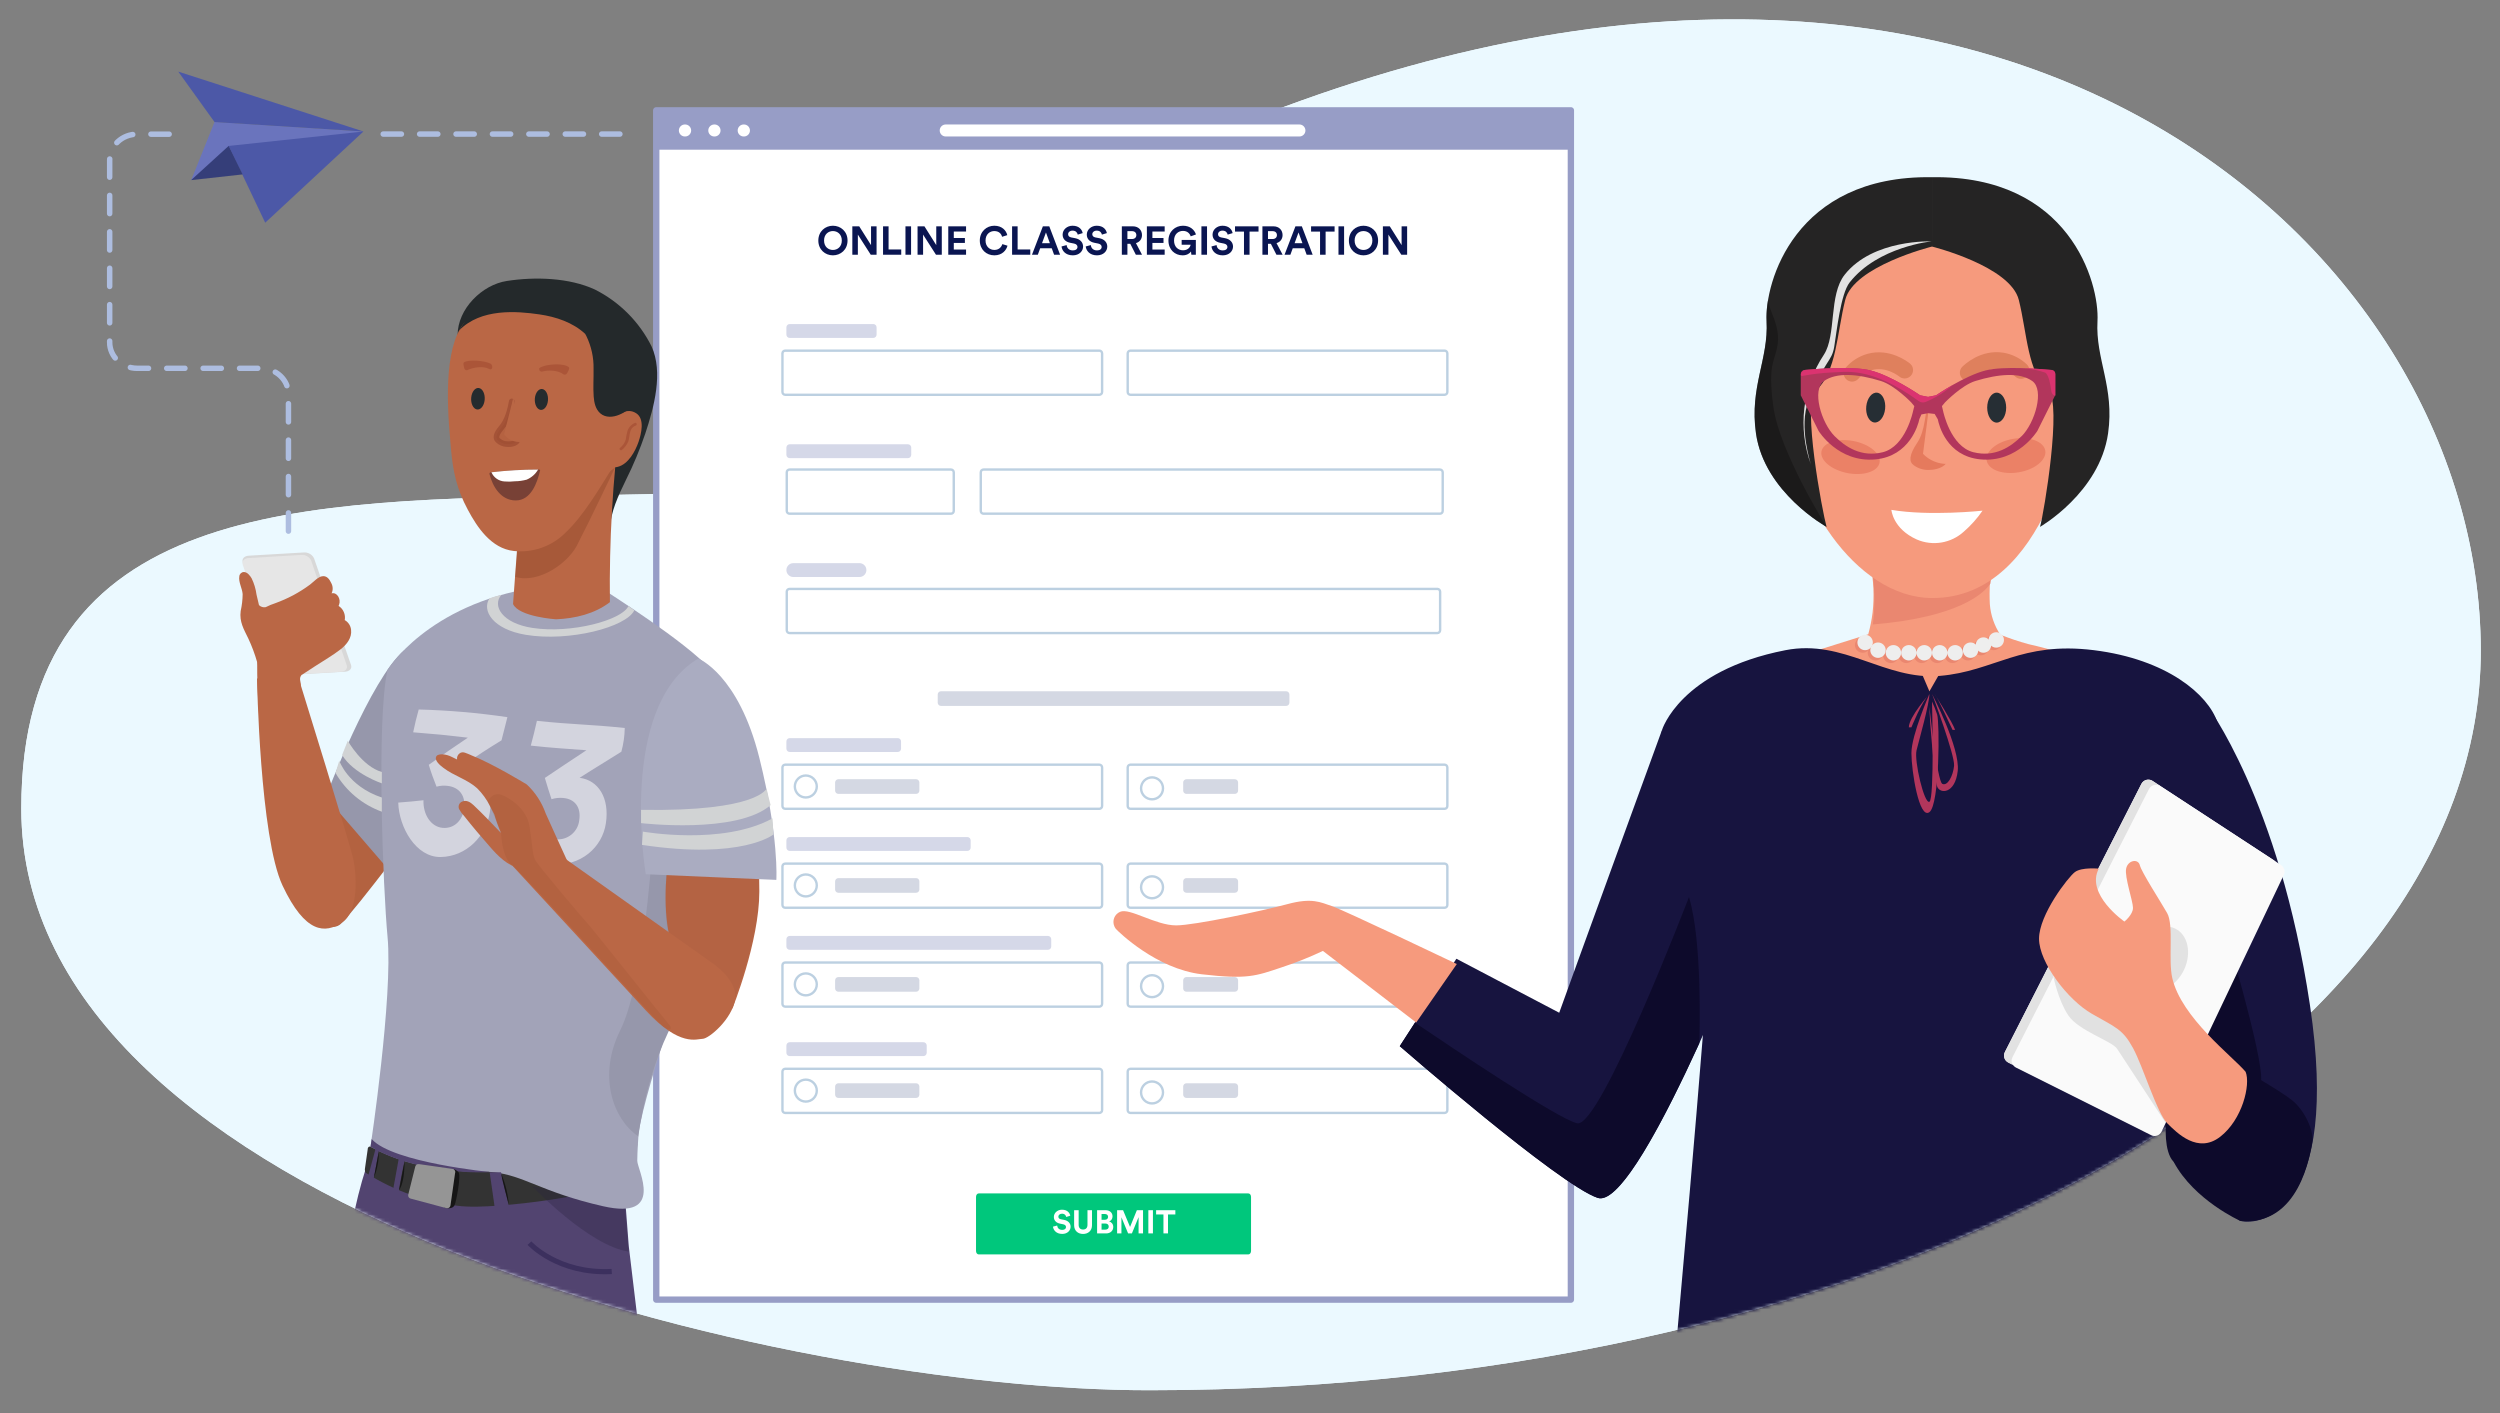 <svg width="736" height="416" viewBox="0 0 736 416" fill="none" xmlns="http://www.w3.org/2000/svg" aria-hidden="true"><rect x="0" y="0" width="736" height="416" fill="#808080" stroke="none"/><path d="M730.344 191.593C730.344 311.82 554.836 409.284 338.335 409.284C231.961 409.284 6.268 356.815 6.268 238.045C6.268 56.004 338.335 239.412 350.926 42.403C585.124 -59.767 730.344 71.366 730.344 191.593Z" fill="#EBF9FF"/><path d="M730.344 191.593C730.344 311.82 554.836 409.284 338.335 409.284C231.961 409.284 6.268 356.815 6.268 238.045C6.268 56.004 338.335 239.412 350.926 42.403C585.124 -59.767 730.344 71.366 730.344 191.593Z" fill="#EBF9FF"/><path d="M192.636 39.471H463.03V383.158H192.636V39.471Z" fill="#fff"/><path d="M193.198 32.488H462.467V382.608H193.198V32.488Z" stroke="#979DC6" stroke-width="1.869" stroke-linejoin="round"/><path d="M192.636 32.755H463.03V44.073H192.636V32.755Z" fill="#979DC6"/><path d="M276.652 38.414C276.652 37.438 277.444 36.646 278.42 36.646H382.548C383.525 36.646 384.316 37.438 384.316 38.414V38.414C384.316 39.391 383.525 40.182 382.548 40.182H278.42C277.444 40.182 276.652 39.391 276.652 38.414V38.414zM199.861 38.414C199.861 37.438 200.653 36.646 201.629 36.646H201.705C202.682 36.646 203.473 37.438 203.473 38.414V38.414C203.473 39.391 202.682 40.182 201.705 40.182H201.629C200.653 40.182 199.861 39.391 199.861 38.414V38.414zM208.518 38.414C208.518 37.438 209.309 36.646 210.286 36.646H210.361C211.338 36.646 212.129 37.438 212.129 38.414V38.414C212.129 39.391 211.338 40.182 210.361 40.182H210.285C209.309 40.182 208.518 39.391 208.518 38.414V38.414zM217.173 38.414C217.173 37.438 217.964 36.646 218.941 36.646H219.017C219.993 36.646 220.785 37.438 220.785 38.414V38.414C220.785 39.391 219.993 40.182 219.017 40.182H218.941C217.964 40.182 217.173 39.391 217.173 38.414V38.414z" fill="#fff"/><path d="M367.525 351.345H288.12C287.689 351.345 287.34 351.8 287.34 352.36V368.286C287.34 368.846 287.689 369.3 288.12 369.3H367.525C367.956 369.3 368.306 368.846 368.306 368.286V352.36C368.306 351.8 367.956 351.345 367.525 351.345Z" fill="#00C77C"/><path opacity=".38" d="M323.642 103.227H231.169C230.718 103.227 230.353 103.593 230.353 104.044V115.405C230.353 115.857 230.718 116.222 231.169 116.222H323.642C324.093 116.222 324.459 115.857 324.459 115.405V104.044C324.459 103.593 324.093 103.227 323.642 103.227zM425.282 103.227H332.809C332.358 103.227 331.992 103.593 331.992 104.044V115.405C331.992 115.857 332.358 116.222 332.809 116.222H425.282C425.733 116.222 426.098 115.857 426.098 115.405V104.044C426.098 103.593 425.733 103.227 425.282 103.227z" stroke="#5185B2" stroke-width=".708" stroke-miterlimit="10"/><path d="M231.514 96.368C231.514 95.835 231.946 95.403 232.479 95.403H257.102C257.635 95.403 258.067 95.835 258.067 96.368V98.522C258.067 99.055 257.635 99.487 257.102 99.487H232.479C231.946 99.487 231.514 99.055 231.514 98.522V96.368Z" fill="#979DC6" fill-opacity=".4"/><path opacity=".38" d="M323.642 225.119H231.169C230.718 225.119 230.353 225.485 230.353 225.936V237.298C230.353 237.749 230.718 238.115 231.169 238.115H323.642C324.093 238.115 324.459 237.749 324.459 237.298V225.936C324.459 225.485 324.093 225.119 323.642 225.119zM425.282 225.119H332.809C332.358 225.119 331.992 225.485 331.992 225.936V237.298C331.992 237.749 332.358 238.115 332.809 238.115H425.282C425.733 238.115 426.098 237.749 426.098 237.298V225.936C426.098 225.485 425.733 225.119 425.282 225.119z" stroke="#5185B2" stroke-width=".708" stroke-miterlimit="10"/><path opacity=".38" d="M237.231 234.775C239.015 234.775 240.461 233.328 240.461 231.544 240.461 229.76 239.015 228.313 237.231 228.313 235.446 228.313 234 229.76 234 231.544 234 233.328 235.446 234.775 237.231 234.775zM339.159 235.319C340.944 235.319 342.39 233.873 342.39 232.089 342.39 230.304 340.944 228.858 339.159 228.858 337.375 228.858 335.929 230.304 335.929 232.089 335.929 233.873 337.375 235.319 339.159 235.319z" stroke="#5185B2" stroke-width=".708" stroke-miterlimit="10"/><path d="M231.514 218.262C231.514 217.729 231.946 217.297 232.479 217.297H264.307C264.84 217.297 265.272 217.729 265.272 218.262V220.415C265.272 220.948 264.84 221.38 264.307 221.38H232.479C231.946 221.38 231.514 220.948 231.514 220.415V218.262Z" fill="#979DC6" fill-opacity=".4"/><path opacity=".38" d="M323.642 254.25H231.169C230.718 254.25 230.353 254.615 230.353 255.066V266.428C230.353 266.879 230.718 267.245 231.169 267.245H323.642C324.093 267.245 324.459 266.879 324.459 266.428V255.066C324.459 254.615 324.093 254.25 323.642 254.25zM425.282 254.25H332.809C332.358 254.25 331.992 254.615 331.992 255.066V266.428C331.992 266.879 332.358 267.245 332.809 267.245H425.282C425.733 267.245 426.098 266.879 426.098 266.428V255.066C426.098 254.615 425.733 254.25 425.282 254.25z" stroke="#5185B2" stroke-width=".708" stroke-miterlimit="10"/><path opacity=".38" d="M237.231 263.906C239.015 263.906 240.461 262.459 240.461 260.675 240.461 258.891 239.015 257.445 237.231 257.445 235.446 257.445 234 258.891 234 260.675 234 262.459 235.446 263.906 237.231 263.906zM339.159 264.45C340.944 264.45 342.39 263.003 342.39 261.219 342.39 259.435 340.944 257.989 339.159 257.989 337.375 257.989 335.929 259.435 335.929 261.219 335.929 263.003 337.375 264.45 339.159 264.45z" stroke="#5185B2" stroke-width=".708" stroke-miterlimit="10"/><path d="M231.514 247.393C231.514 246.86 231.946 246.428 232.479 246.428H284.798C285.331 246.428 285.763 246.86 285.763 247.393V249.546C285.763 250.079 285.331 250.511 284.798 250.511H232.479C231.946 250.511 231.514 250.079 231.514 249.546V247.393Z" fill="#979DC6" fill-opacity=".4"/><path opacity=".38" d="M323.642 283.362H231.169C230.718 283.362 230.353 283.727 230.353 284.179V295.54C230.353 295.991 230.718 296.357 231.169 296.357H323.642C324.093 296.357 324.459 295.991 324.459 295.54V284.179C324.459 283.727 324.093 283.362 323.642 283.362zM425.282 283.362H332.809C332.358 283.362 331.992 283.727 331.992 284.179V295.54C331.992 295.991 332.358 296.357 332.809 296.357H425.282C425.733 296.357 426.098 295.991 426.098 295.54V284.179C426.098 283.727 425.733 283.362 425.282 283.362z" stroke="#5185B2" stroke-width=".708" stroke-miterlimit="10"/><path opacity=".38" d="M237.231 293.035C239.015 293.035 240.461 291.589 240.461 289.805 240.461 288.02 239.015 286.574 237.231 286.574 235.446 286.574 234 288.02 234 289.805 234 291.589 235.446 293.035 237.231 293.035zM339.159 293.562C340.944 293.562 342.39 292.115 342.39 290.331 342.39 288.547 340.944 287.101 339.159 287.101 337.375 287.101 335.929 288.547 335.929 290.331 335.929 292.115 337.375 293.562 339.159 293.562z" stroke="#5185B2" stroke-width=".708" stroke-miterlimit="10"/><path d="M231.514 276.504C231.514 275.971 231.946 275.539 232.479 275.539H308.52C309.053 275.539 309.485 275.971 309.485 276.504V278.658C309.485 279.191 309.053 279.623 308.52 279.623H232.479C231.946 279.623 231.514 279.191 231.514 278.658V276.504Z" fill="#979DC6" fill-opacity=".4"/><path opacity=".38" d="M323.642 314.652H231.169C230.718 314.652 230.353 315.018 230.353 315.469V326.83C230.353 327.281 230.718 327.647 231.169 327.647H323.642C324.093 327.647 324.459 327.281 324.459 326.83V315.469C324.459 315.018 324.093 314.652 323.642 314.652zM425.282 314.652H332.809C332.358 314.652 331.992 315.018 331.992 315.469V326.83C331.992 327.281 332.358 327.647 332.809 327.647H425.282C425.733 327.647 426.098 327.281 426.098 326.83V315.469C426.098 315.018 425.733 314.652 425.282 314.652z" stroke="#5185B2" stroke-width=".708" stroke-miterlimit="10"/><path opacity=".38" d="M237.231 324.307C239.015 324.307 240.461 322.86 240.461 321.076 240.461 319.292 239.015 317.845 237.231 317.845 235.446 317.845 234 319.292 234 321.076 234 322.86 235.446 324.307 237.231 324.307zM339.159 324.852C340.944 324.852 342.39 323.406 342.39 321.622 342.39 319.837 340.944 318.391 339.159 318.391 337.375 318.391 335.929 319.837 335.929 321.622 335.929 323.406 337.375 324.852 339.159 324.852z" stroke="#5185B2" stroke-width=".708" stroke-miterlimit="10"/><path d="M231.514 307.794C231.514 307.261 231.946 306.829 232.479 306.829H271.857C272.39 306.829 272.822 307.261 272.822 307.794V309.947C272.822 310.48 272.39 310.913 271.857 310.913H232.479C231.946 310.913 231.514 310.48 231.514 309.947V307.794Z" fill="#979DC6" fill-opacity=".4"/><path opacity=".38" d="M423.155 173.374H232.438C231.987 173.374 231.621 173.74 231.621 174.191V185.552C231.621 186.004 231.987 186.369 232.438 186.369H423.155C423.606 186.369 423.972 186.004 423.972 185.552V174.191C423.972 173.74 423.606 173.374 423.155 173.374Z" stroke="#5185B2" stroke-width=".708" stroke-miterlimit="10"/><path d="M231.514 167.829C231.514 166.704 232.426 165.787 233.551 165.787H253.028C254.154 165.787 255.066 166.704 255.066 167.829V167.829C255.066 168.954 254.154 169.871 253.028 169.871H233.551C232.426 169.871 231.514 168.954 231.514 167.829V167.829Z" fill="#979DC6" fill-opacity=".4"/><path opacity=".38" d="M279.972 138.237H232.438C231.987 138.237 231.621 138.603 231.621 139.054V150.416C231.621 150.867 231.987 151.232 232.438 151.232H279.972C280.423 151.232 280.789 150.867 280.789 150.416V139.054C280.789 138.603 280.423 138.237 279.972 138.237zM423.916 138.237H289.554C289.103 138.237 288.737 138.603 288.737 139.054V150.416C288.737 150.867 289.103 151.232 289.554 151.232H423.916C424.367 151.232 424.733 150.867 424.733 150.416V139.054C424.733 138.603 424.367 138.237 423.916 138.237z" stroke="#5185B2" stroke-width=".708" stroke-miterlimit="10"/><path d="M231.514 131.76C231.514 131.227 231.946 130.795 232.479 130.795H267.302C267.835 130.795 268.267 131.227 268.267 131.76V133.914C268.267 134.447 267.835 134.879 267.302 134.879H232.479C231.946 134.879 231.514 134.447 231.514 133.914V131.76Z" fill="#979DC6" fill-opacity=".4"/><path opacity=".5" d="M245.854 230.368C245.854 229.835 246.286 229.403 246.819 229.403H269.699C270.232 229.403 270.664 229.835 270.664 230.368V232.757C270.664 233.29 270.232 233.722 269.699 233.722H246.819C246.286 233.722 245.854 233.29 245.854 232.757V230.368Z" fill="#283D75" fill-opacity=".4"/><path d="M276.062 204.469C276.062 203.936 276.494 203.504 277.027 203.504H378.64C379.173 203.504 379.606 203.936 379.606 204.469V206.858C379.606 207.391 379.173 207.823 378.64 207.823H277.027C276.494 207.823 276.062 207.391 276.062 206.858V204.469Z" fill="#D4D8E3"/><path opacity=".5" d="M348.325 230.368C348.325 229.835 348.757 229.403 349.29 229.403H363.531C364.064 229.403 364.497 229.835 364.497 230.368V232.757C364.497 233.29 364.064 233.722 363.531 233.722H349.29C348.757 233.722 348.325 233.29 348.325 232.757V230.368zM245.854 259.479C245.854 258.946 246.286 258.514 246.819 258.514H269.699C270.232 258.514 270.664 258.946 270.664 259.479V261.868C270.664 262.401 270.232 262.834 269.699 262.834H246.819C246.286 262.834 245.854 262.401 245.854 261.868V259.479zM348.325 259.479C348.325 258.946 348.757 258.514 349.29 258.514H363.531C364.064 258.514 364.497 258.946 364.497 259.479V261.868C364.497 262.401 364.064 262.834 363.531 262.834H349.29C348.757 262.834 348.325 262.401 348.325 261.868V259.479zM245.854 288.61C245.854 288.077 246.286 287.645 246.819 287.645H269.699C270.232 287.645 270.664 288.077 270.664 288.61V291C270.664 291.533 270.232 291.965 269.699 291.965H246.819C246.286 291.965 245.854 291.533 245.854 291V288.61zM348.325 288.61C348.325 288.077 348.757 287.645 349.29 287.645H363.531C364.064 287.645 364.497 288.077 364.497 288.61V291C364.497 291.533 364.064 291.965 363.531 291.965H349.29C348.757 291.965 348.325 291.533 348.325 291V288.61zM245.854 319.881C245.854 319.348 246.286 318.916 246.819 318.916H269.699C270.232 318.916 270.664 319.348 270.664 319.881V322.271C270.664 322.804 270.232 323.236 269.699 323.236H246.819C246.286 323.236 245.854 322.804 245.854 322.271V319.881zM348.325 319.881C348.325 319.348 348.757 318.916 349.29 318.916H363.531C364.064 318.916 364.497 319.348 364.497 319.881V322.271C364.497 322.804 364.064 323.236 363.531 323.236H349.29C348.757 323.236 348.325 322.804 348.325 322.271V319.881z" fill="#283D75" fill-opacity=".4"/><path fill-rule="evenodd" clip-rule="evenodd" d="M551.285 180.379C551.013 182.521 550.596 184.645 550.015 186.732L533.263 191.995L564.262 237.206C564.262 237.206 564.389 237.152 564.444 237.115L604.791 191.596C600.961 190.471 597.113 189.618 597.113 189.618C594.318 188.855 591.578 187.93 588.891 186.859C587.113 184.173 586.06 181.087 585.806 177.875C585.389 169.344 586.895 160.832 590.235 152.973C589.835 148.4 587.458 144.225 583.719 141.557C579.091 138.381 573.609 136.729 568.001 136.838C562.393 136.748 556.912 138.399 552.284 141.557C548.254 144.479 545.768 148.509 545.768 152.973C550.414 161.322 552.356 170.905 551.285 180.398V180.379Z" fill="#F69A7D"/><mask id="online-class-registration_svg__a" style="mask-type:alpha" maskUnits="userSpaceOnUse" x="6" y="5" width="725" height="405"><path d="M730.344 191.593C730.344 311.82 554.836 409.284 338.335 409.284C231.961 409.284 6.268 356.815 6.268 238.045C6.268 56.004 338.335 239.412 350.926 42.403C585.124 -59.767 730.344 71.366 730.344 191.593Z" fill="#EBF9FF"/><path d="M730.344 191.593C730.344 311.82 554.836 409.284 338.335 409.284C231.961 409.284 6.268 356.815 6.268 238.045C6.268 56.004 338.335 239.412 350.926 42.403C585.124 -59.767 730.344 71.366 730.344 191.593Z" fill="#EBF9FF"/></mask><g mask="url(#online-class-registration_svg__a)"><path d="M107.826 343.637C107.826 343.637 158.373 355.126 183.437 345.107L185.107 366.832L187.612 387.723C187.612 387.723 124.941 389.392 100.711 388.557C100.711 388.557 100.711 365.58 107.807 343.655L107.826 343.637Z" fill="#524470"/><path d="M489.305 214.881C489.305 214.881 494.605 197.476 525.641 191.414C542.883 188.056 554.88 200.325 571.052 198.982C587.223 197.639 594.9 188.728 616.462 191.414C638.024 194.1 650.094 204.518 652.798 212.613C655.502 220.707 638.95 259.838 638.95 259.838C638.95 259.838 655.23 400.898 659.277 410.335C659.277 410.335 640.002 415.145 589.982 415.472C537.275 415.817 492.046 411.715 492.046 411.715C492.046 411.715 502.845 293.542 502.845 281.418C502.845 269.294 484.024 237.605 489.324 214.9L489.305 214.881Z" fill="#17143F"/></g><path d="M117.989 203.902C117.989 203.902 84.594 253.378 84.702 259.295C84.811 265.212 95.919 276.083 100.329 271.981C104.74 267.88 125.576 239.929 125.576 239.929L118.007 203.92L117.989 203.902Z" fill="#BA6745"/><path opacity=".1" d="M117.989 203.902C117.989 203.902 84.594 253.378 84.702 259.295C84.811 265.212 95.919 276.083 100.329 271.981C104.74 267.88 125.576 239.929 125.576 239.929L118.007 203.92L117.989 203.902Z" fill="#73351B"/><path d="M95.919 234.594C95.919 234.594 109.078 199.71 119.097 191.343L130.241 237.443L115.739 257.589L95.901 234.576L95.919 234.594Z" fill="#9697AB"/><path d="M176.758 172.975C179.263 174.645 201.823 188.856 209.337 197.205C216.851 205.554 211.007 240.656 206.832 264.05C202.658 287.445 188.447 323.364 187.612 336.74C187.612 336.74 133.308 357.63 109.078 337.575C109.078 337.575 115.757 293.29 114.087 275.739C112.817 262.326 110.748 212.233 114.087 197.205C114.087 197.205 125.794 177.985 157.538 172.975H176.758Z" fill="#A2A3B8"/><path d="M134.687 98.653C134.705 98.888 134.922 99.052 135.158 99.034C135.213 99.034 135.267 99.016 135.322 98.979C141.983 96.239 149.315 95.585 156.357 97.146C159.388 97.745 162.329 98.725 165.142 100.05C168.318 101.575 170.224 104.061 172.184 106.729C174.071 109.306 175.777 112.065 176.086 115.223C176.213 118.254 175.741 121.303 174.688 124.153C173.69 126.984 172.91 129.888 172.347 132.847C171.966 135.841 171.821 138.872 171.912 141.885C171.912 144.499 172.02 147.221 173.527 149.526C174.961 151.468 176.758 153.12 178.808 154.39C178.754 154.844 178.718 155.316 178.7 155.788C178.681 156.296 179.516 156.278 179.534 155.788C179.77 150.615 182.057 145.878 184.308 141.232C186.504 136.84 188.391 132.302 189.97 127.656C192.548 119.87 195.325 109.651 191.804 101.938C188.192 94.714 182.329 88.852 175.106 85.222C167.519 81.737 157.537 81.428 149.206 82.717C141.946 83.824 134.723 90.903 134.723 98.634L134.687 98.653Z" fill="#24292B"/><path d="M151.041 177.821L152.856 153.029L153.364 146.096C153.473 144.68 153.4 143.573 155.034 143.01C159.571 141.449 163.111 138.491 166.904 135.787C171.586 132.429 176.269 129.071 180.952 125.714C181.097 125.587 181.315 125.587 181.46 125.714C181.569 124.915 181.66 124.116 181.75 123.318C181.823 122.773 182.73 122.955 182.658 123.481C180.371 141.322 179.336 159.291 179.554 177.277C175.089 180.707 169.336 182.087 163.691 182.323C163.691 182.323 152.747 181.597 151.041 177.821V177.821Z" fill="#BA6745"/><path opacity=".27" d="M181.104 137.583C181.104 137.583 173.272 154.027 170.26 159.744C167.755 165.606 158.533 172.001 151.636 169.805L152.528 159.617L181.104 137.583Z" fill="#73351B"/><path d="M132.582 130.051C132.654 130.831 132.727 131.593 132.781 132.338C133.38 139.017 134.505 144.044 137.718 150.052C140.477 155.224 144.615 161.486 151.276 162.212C156.92 162.811 162.547 160.814 166.54 156.767C171.767 151.83 176.486 143.808 180.243 137.746C180.352 137.547 180.297 137.274 180.079 137.165C180.025 137.129 179.952 137.111 179.88 137.111C181.549 134.153 182.62 130.886 183.001 127.51C183.346 124.424 183.256 121.303 182.711 118.253C182.058 114.424 178.827 103.28 172.674 96.565C168.082 91.555 161.803 90.158 155.214 89.305C148.953 88.488 142.546 89.65 137.881 93.769C130.785 100.049 131.42 117.31 132.582 130.051V130.051Z" fill="#BA6745"/><path d="M144.108 139.58C145.052 143.319 147.484 147.312 151.803 147.33C156.341 147.367 158.21 142.049 159.027 138.383C159.027 138.31 158.809 138.255 158.392 138.237C153.8 138.237 149.226 138.51 144.671 139.036H144.507C144.271 139.054 144.09 139.254 144.09 139.49C144.09 139.526 144.09 139.562 144.09 139.58H144.108Z" fill="#784136"/><path d="M144.671 139.036C145.342 140.579 146.813 141.631 148.5 141.74C149.535 141.831 150.57 141.813 151.604 141.686C152.766 141.686 153.909 141.504 155.034 141.214C156.45 140.615 157.648 139.58 158.41 138.237C153.837 138.237 149.245 138.51 144.689 139.036H144.671Z" fill="#fff"/><path d="M177.502 132.991C177.502 134.298 177.52 135.859 178.609 136.784C179.535 137.51 180.751 137.746 181.876 137.438C185.016 136.639 187.049 132.809 187.993 130.069C188.791 127.709 189.88 123.335 187.303 121.665C184.653 119.941 181.749 121.865 180.479 124.225C180.442 124.279 180.424 124.333 180.424 124.388C179.462 124.606 178.954 125.695 178.609 126.62C177.847 128.653 177.466 130.813 177.484 132.991H177.502Z" fill="#BA6745"/><path opacity=".24" d="M182.529 131.866C183.31 131.249 183.89 130.432 184.199 129.489C184.326 128.635 184.489 127.782 184.707 126.929C185.052 125.822 185.869 124.933 186.939 124.497C187.448 124.316 187.665 125.114 187.157 125.296C185.088 126.058 185.524 128.309 184.979 129.96C184.562 130.922 183.927 131.775 183.11 132.447C182.711 132.828 182.13 132.229 182.511 131.866H182.529Z" fill="#7B1F13"/><path d="M135.14 97.31C141.565 90.703 152.146 91.593 158.789 92.555C163.689 93.262 168.662 94.932 172.274 98.29C172.401 98.508 172.528 98.744 172.637 98.961C174.089 101.956 174.815 105.259 174.742 108.581C174.797 111.285 174.579 114.008 174.778 116.712C174.905 118.491 175.305 120.451 176.72 121.685C178.281 123.046 180.496 122.865 182.292 122.102C184.253 121.267 185.795 120.269 185.759 118C185.578 115.514 184.924 113.1 183.835 110.868C182.674 108.218 181.385 105.622 179.915 103.118C178.009 99.633 175.359 96.602 172.183 94.206C172.165 94.188 172.129 94.17 172.11 94.152C171.33 93.607 168.045 91.52 167.264 91.103C166.793 90.849 166.012 88.906 166.484 89.161C166.484 89.161 157.7 88.38 152.926 87.89C147.735 87.364 140.367 88.489 137.535 93.516C137.317 93.898 134.867 97.6 135.158 97.31H135.14Z" fill="#24292B"/><path d="M71.452 165.57L71.489 165.697L71.779 166.514L82.342 196.987C82.905 198.13 84.121 198.802 85.391 198.693L100.946 197.786L101.581 197.749C101.581 197.749 101.726 197.749 101.799 197.731C102.996 197.586 103.686 196.733 103.341 195.771L92.451 164.354C91.889 163.21 90.673 162.539 89.402 162.648L73.231 163.592C71.906 163.664 71.108 164.553 71.471 165.57H71.452Z" fill="#D8D8D8"/><path d="M71.45 166.231L71.484 166.355L71.763 167.156L81.905 197.021C82.445 198.142 83.613 198.8 84.833 198.693L99.767 197.804L100.377 197.768C100.377 197.768 100.516 197.768 100.586 197.751C101.736 197.608 102.398 196.772 102.067 195.829L91.611 165.039C91.071 163.918 89.904 163.26 88.684 163.367L73.157 164.292C71.885 164.363 71.118 165.234 71.467 166.231H71.45Z" fill="#E6E6E6"/><path d="M142.685 117.743C142.853 116.001 142.103 114.43 141.01 114.235 139.916 114.039 138.893 115.293 138.724 117.035 138.556 118.777 139.306 120.348 140.399 120.543 141.493 120.738 142.516 119.484 142.685 117.743zM161.316 117.942C161.48 116.251 160.751 114.727 159.687 114.537 158.624 114.347 157.629 115.563 157.465 117.254 157.302 118.945 158.031 120.469 159.095 120.659 160.158 120.849 161.153 119.633 161.316 117.942z" fill="#252B2E"/><path opacity=".24" d="M137.392 109.016C137.029 108.998 136.72 108.707 136.647 108.344 136.575 107.909 136.23 106.928 136.593 106.674 137.827 105.785 142.728 106.112 144.506 107.11 144.887 107.437 145.033 107.963 144.851 108.435 144.688 108.834 144.307 108.798 143.907 108.58 142.31 107.745 139.497 108.054 137.555 108.979 137.501 108.998 137.446 108.998 137.373 108.979L137.392 109.016zM159.318 109.396C158.955 109.306 158.701 108.979 158.719 108.598 158.719 108.162 159.39 108.072 159.79 107.89 161.169 107.255 165.906 106.801 167.485 108.108 167.83 108.38 167.158 109.56 166.922 109.923 166.705 110.286 166.233 110.413 165.87 110.195 165.87 110.195 165.833 110.177 165.815 110.159 164.381 109.052 161.568 108.852 159.499 109.415 159.445 109.415 159.372 109.415 159.318 109.396V109.396z" fill="#7B1F13"/><path opacity=".24" d="M151.204 127.782L150.66 118.163C150.224 120.685 149.353 123.898 147.611 125.931C145.995 127.818 145.814 128.98 146.612 129.651C147.302 130.305 148.21 130.686 149.153 130.74C150.859 130.922 152.33 130.287 152.42 129.343C152.475 128.744 151.985 128.163 151.204 127.764V127.782Z" fill="#A45438" stroke="#60160D" stroke-width="1.652" stroke-linecap="round" stroke-linejoin="round"/><path d="M151.113 117.056L148.409 127.891C149.825 129.743 152.221 130.541 154.453 129.924L151.113 117.056Z" fill="#BA6745"/><path d="M191.787 253.179C191.787 253.179 189.282 289.95 182.603 303.308C175.924 316.684 180.429 329.539 187.943 334.548C187.943 334.548 190.117 314.162 200.154 297.446C210.644 279.949 206.833 251.491 206.833 251.491L191.787 253.16V253.179Z" fill="#9697AB"/><path d="M221.878 228.115C221.878 228.115 223.548 247.335 223.548 262.363C223.548 277.391 215.607 296.927 215.607 296.927C215.607 296.927 201.423 285.304 199.318 281.584C191.531 267.736 199.481 234.376 200.987 236.464L221.878 228.115Z" fill="#BA6745"/><path opacity=".1" d="M221.805 228.694C221.805 228.694 223.474 247.915 223.474 262.943C223.474 277.971 214.105 299.423 214.105 299.423C214.105 299.423 201.35 285.884 199.244 282.163C191.458 268.315 199.408 234.956 200.914 237.043L221.805 228.694Z" fill="#784136"/><path d="M205.579 193.866C205.579 193.866 217.395 198.494 223.547 223.105C229.392 246.5 228.557 259.041 228.557 259.041L190.116 257.372C190.116 257.372 181.767 208.077 205.579 193.866V193.866Z" fill="#AAACC1"/><path d="M88.188 200.545C88.188 200.545 103.234 249.004 104.069 253.179C104.904 257.353 105.739 268.225 100.73 271.564C95.721 274.904 89.876 274.904 83.179 260.711C76.5 246.5 75.665 199.728 75.665 199.728L88.207 200.563L88.188 200.545Z" fill="#BA6745"/><path d="M88.805 198.657C87.879 199.819 88.624 200.545 88.551 201.924L76.227 210.019C75.501 199.093 75.81 195.299 75.683 194.864C75.011 192.504 74.14 190.199 73.106 187.985C71.781 185.245 70.438 183.085 70.855 179.89C71.218 178.257 71.418 176.587 71.436 174.917C71.327 173.229 70.165 171.36 70.456 169.672C70.51 168.982 71.073 168.438 71.762 168.402C72.797 168.383 73.614 169.472 74.086 170.271C74.812 171.777 75.302 173.393 75.519 175.063L76.245 178.148C76.754 178.656 77.498 178.892 78.224 178.747C79.149 178.275 80.129 177.876 81.128 177.549C82.924 176.896 84.667 176.115 86.355 175.226C88.061 174.3 89.713 173.266 91.273 172.104C92.326 171.324 93.705 169.654 95.157 169.618C96.337 169.599 97.027 170.616 97.481 171.578C98.025 172.522 98.098 173.683 97.626 174.681C99.223 174.264 100.457 176.369 99.822 178.039C99.785 178.148 99.731 178.275 99.677 178.384C100.384 178.82 100.929 179.473 101.238 180.235C101.546 180.961 101.637 181.778 101.492 182.558C102.562 183.157 103.252 184.246 103.361 185.462C103.633 187.767 102.072 189.746 100.366 191.089C97.971 192.958 95.266 194.501 92.725 196.152C91.4 197.006 89.422 198.33 88.859 198.675L88.805 198.657Z" fill="#BA6745"/><path d="M187.614 336.74C187.614 336.74 140.007 354.708 109.08 337.575C108.862 337.448 108.245 337.575 108.245 338.41L107.41 344.254C107.392 344.617 107.483 344.98 107.683 345.27C116.177 350.679 125.796 354.055 135.815 355.108C145.833 356.106 179.265 351.768 186.779 346.759L187.614 336.722V336.74Z" fill="#333"/><path d="M109.423 335.342L109.078 337.574C109.078 337.574 121.747 345.923 144.652 345.088C144.652 345.088 115.612 342.311 109.423 335.342V335.342Z" fill="#524470"/><path d="M133.671 344.254C133.671 344.254 134.143 344.254 134.978 345.089C135.813 345.924 134.343 353.656 133.834 354.799C133.326 355.943 131.529 355.852 130.749 355.471L133.671 344.236V344.254Z" fill="#161616"/><path d="M133.999 345.198L132.62 354.89C132.547 355.416 132.057 355.779 131.549 355.706C131.512 355.706 131.476 355.706 131.44 355.688L120.859 352.857C120.35 352.73 120.06 352.204 120.187 351.695L122.256 343.419C122.383 342.947 122.837 342.639 123.327 342.711L133.218 344.127C133.745 344.2 134.108 344.69 134.035 345.198H133.999Z" fill="#959595"/><path opacity=".32" d="M156.702 349.264C156.702 349.264 173.4 366.814 185.106 368.484L183.854 353.438L156.702 349.264Z" fill="#2A233F"/><path d="M187.957 334.362C187.957 334.362 187.612 339.226 187.612 341.749C187.612 344.272 195.961 359.299 177.593 355.125C159.208 350.951 154.198 345.941 145.015 345.106C135.831 344.272 187.975 334.38 187.975 334.38L187.957 334.362Z" fill="#A2A3B8"/><path d="M119.095 341.749C119.095 341.749 117.426 349.263 117.426 350.933L115.756 350.098 117.426 340.915 119.095 341.749zM111.583 338.409L109.913 347.593 108.243 346.758 110.748 337.574 111.583 338.409V338.409zM145.832 356.796L150.006 355.961 147.502 345.107H144.162L145.832 356.796z" fill="#524470"/><path d="M147.557 345.506C148.791 348.428 149.553 351.532 149.807 354.69 149.807 354.69 147.611 346.758 147.557 345.506zM119.096 341.967C119.096 341.967 119.205 348.138 117.48 350.371L119.096 341.967zM111.528 339.027L110.058 346.759C111.056 344.309 111.564 341.677 111.528 339.027z" fill="#161616"/><path d="M155.869 365.979C155.869 365.979 164.218 375.163 180.099 374.328" stroke="#3C305E" stroke-width="1.525" stroke-miterlimit="10"/><g opacity=".53" fill="#fff"><path d="M149.352 211.126C140.713 209.855 132.001 209.111 123.271 208.875 122.527 211.507 122.236 212.832 121.637 215.591 128.371 216.117 131.438 216.426 137.736 217.17 133.108 220.273 130.876 221.834 126.229 225.156 127.028 227.769 127.518 229.04 128.516 231.599 129.587 231.29 130.694 231.218 131.801 231.363 135.159 231.762 137.137 234.194 136.647 238.006 136.212 241.381 133.834 244.013 130.331 243.723 126.883 243.432 124.523 239.82 124.668 235.592 121.764 235.9 120.312 236.063 117.245 236.281 117.445 243.523 122.436 252.434 129.75 252.307 137.373 252.162 143.145 246.1 144.216 239.113 145.341 231.689 141.548 226.335 136.212 225.428 140.713 222.306 142.945 220.854 147.646 217.95 148.336 215.246 148.68 213.885 149.37 211.162M183.908 214.32C173.635 213.231 168.662 213.34 158.062 212.215 157.409 215.173 157.028 216.607 156.266 219.511 162.872 220.219 166.085 220.382 172.637 220.872 167.754 224.139 165.195 225.755 160.404 229.021 161.148 231.49 161.511 232.742 162.364 235.283 163.453 234.938 164.614 234.811 165.758 234.92 169.206 235.192 171.112 237.624 170.531 241.454 170.168 244.921 167.065 247.443 163.598 247.08 159.841 246.79 157.609 243.578 158.081 239.421 155.031 239.839 153.507 240.02 150.385 240.365 149.822 247.262 154.106 253.887 162.4 254.485 171.021 255.121 177.319 249.44 178.372 242.38 179.497 234.884 176.14 229.693 170.64 228.985 175.504 225.863 178.154 224.339 182.927 221.308 183.545 219.039 183.889 216.698 183.926 214.338"/></g><path d="M225.763 232.016C225.763 232.016 223.531 238.986 188.72 238.423V242.325C188.72 242.325 216.852 245.665 226.87 237.026C226.87 237.026 225.473 231.726 225.763 232.016V232.016Z" fill="#D1D3D4"/><path d="M189.282 244.83C189.282 244.83 212.677 249.004 227.432 240.927L227.704 245.665C227.704 245.665 218.521 253.179 188.991 248.732L189.263 244.83H189.282zM102.399 218.096C102.399 218.096 106.573 225.61 112.417 227.28V230.619C112.417 230.619 104.069 227.843 100.711 222.271L102.381 218.096H102.399zM99.877 223.94C99.877 223.94 102.381 231.454 112.418 234.793V238.968C106.665 236.881 101.837 232.851 98.769 227.552L99.877 223.94z" fill="#D1D3D4"/><path d="M209.336 283.271C209.336 283.271 217.249 288.292 216.414 294.154C215.58 299.998 208.7 305.831 206.831 305.831C205.161 305.831 200.152 308.336 190.133 297.482C180.115 286.629 150.857 254.867 150.857 254.867L157.537 246.518L209.336 283.271Z" fill="#BA6745"/><path d="M138.625 222.289C137.3 221.78 136.265 221.073 135.322 221.78C134.741 222.198 134.45 222.888 134.559 223.595C134.069 223.341 133.579 223.105 133.071 222.869C132.182 222.397 131.22 222.125 130.222 222.071C129.695 222.071 128.86 222.107 128.516 222.579C127.626 223.813 129.75 225.465 130.53 226.046C133.616 228.423 137.554 229.421 140.458 232.053C142.019 233.596 143.308 235.393 144.288 237.371C144.723 238.17 145.141 238.986 145.54 239.803C146.066 241.654 146.72 243.451 147.482 245.212C144.814 242.453 142.182 239.64 139.387 237.008C138.498 236.173 137.318 235.429 136.084 235.973C135.249 236.282 134.813 237.208 135.104 238.061C135.104 238.115 135.14 238.151 135.158 238.206C135.594 238.986 136.12 239.694 136.737 240.348C137.318 241.092 137.899 241.818 138.498 242.544C139.768 244.086 141.039 245.611 142.364 247.117C144.778 249.876 147.173 253.016 150.495 254.722C153.127 255.865 155.849 256.809 158.626 257.517C159.606 258.534 160.822 259.296 162.147 259.768C163.653 260.24 165.214 260.566 166.775 260.766C167.537 260.875 168.318 260.984 169.08 261.056C169.498 261.093 170.169 261.31 170.55 261.056C170.677 260.966 170.732 260.802 170.659 260.657C170.659 260.621 170.641 260.603 170.623 260.584C170.55 260.476 170.423 260.421 170.278 260.457V260.421C166.938 253.579 160.713 239.513 160.659 239.494C159.515 236.246 157.609 233.305 155.087 230.946C155.087 230.946 145.068 224.811 138.679 222.325L138.625 222.289Z" fill="#BA6745"/><path opacity=".1" d="M143.545 235.846C143.545 235.846 145.015 233.124 147.52 233.958C150.024 234.793 155.034 238.133 155.869 243.142C156.703 248.152 156.703 251.491 157.538 253.161C158.373 254.831 172.584 271.546 173.419 272.381C174.254 273.216 195.144 299.533 196.814 301.421C198.484 303.308 196.814 303.726 194.727 301.838C192.64 299.951 154.199 257.353 150.859 254.831C147.52 252.326 147.52 244.812 147.52 244.812L143.545 235.828V235.846Z" fill="#73351B"/><path d="M147.574 175.152C144.869 178.329 147.755 183.483 156.776 184.863C168.137 186.605 183.075 182.594 184.998 178.438L186.741 179.672C184.381 184.645 167.575 189.001 154.815 186.895C145.142 185.298 141.73 179.781 144.107 176.151C145.232 175.733 146.394 175.388 147.574 175.134V175.152Z" fill="#D1D3D4"/><path d="M585.971 171.795C586.026 171.16 586.116 170.542 586.189 169.925C582.196 170.052 551.759 169.453 551.378 169.472C551.959 174.245 551.959 179.073 551.378 183.846C576.787 181.723 584.138 174.59 585.971 171.795Z" fill="#EA8770"/><path d="M610.745 123.48C610.745 123.48 603.104 176.06 568.91 176.06C545.806 176.06 527.075 145.133 527.075 123.48V99.432C527.075 82.897 541.377 69.485 559.037 69.485H578.802C596.461 69.485 610.763 82.897 610.763 99.432V123.48" fill="#F69A7D"/><path opacity=".59" d="M595.996 138.667C600.58 137.348 603.179 134.243 601.803 131.732 600.427 129.221 595.595 128.255 591.012 129.574 586.429 130.893 583.829 133.998 585.205 136.509 586.581 139.02 591.413 139.986 595.996 138.667zM552.999 137.1C554.401 134.722 551.862 131.656 547.327 130.252 542.792 128.848 537.979 129.637 536.576 132.015 535.174 134.392 537.713 137.458 542.248 138.863 546.783 140.267 551.596 139.478 552.999 137.1z" fill="#E47157"/><path d="M560.726 108.942C560.236 108.561 555.771 105.076 550.417 106.565C548.402 107.146 546.605 108.289 545.244 109.868" stroke="#DF805D" stroke-width="4.955" stroke-linecap="round" stroke-linejoin="round"/><path d="M583.668 150.342C583.668 150.342 568.131 152.011 556.824 150.106C556.824 150.106 557.242 155.66 564.284 158.818C568.966 160.85 574.393 159.943 578.168 156.494C580.255 154.679 582.107 152.61 583.668 150.324V150.342Z" fill="#fff"/><path d="M527.512 137.473C532.063 137.473 535.752 132.248 535.752 125.803C535.752 119.357 532.063 114.132 527.512 114.132C522.962 114.132 519.272 119.357 519.272 125.803C519.272 132.248 522.962 137.473 527.512 137.473Z" fill="#F69A7D"/><path d="M529.474 127.908C529.075 127.908 528.73 127.581 528.676 127.182C528.258 124.895 526.189 123.279 523.848 123.425C523.376 123.425 522.995 123.062 522.995 122.608C522.995 122.608 522.995 122.59 522.995 122.572C522.959 122.1 523.285 121.682 523.775 121.628C526.952 121.428 529.765 123.679 530.273 126.837C530.382 127.309 530.11 127.781 529.638 127.908C529.583 127.908 529.529 127.926 529.474 127.926V127.908Z" fill="#EA8770"/><path d="M525.897 130.631C525.734 130.631 525.589 130.577 525.462 130.486C524.627 129.869 524.082 128.943 523.919 127.927C523.719 126.221 524.173 124.515 525.226 123.135C525.462 122.754 525.952 122.627 526.315 122.863C526.351 122.881 526.387 122.899 526.405 122.936C526.787 123.262 526.877 123.843 526.587 124.26C525.861 125.204 525.498 126.366 525.589 127.546C525.68 128.054 525.952 128.526 526.351 128.852C526.768 129.161 526.877 129.705 526.641 130.159C526.496 130.431 526.224 130.613 525.915 130.613L525.897 130.631Z" fill="#EA8770"/><path d="M610.111 137.473C614.802 137.473 618.605 132.248 618.605 125.803C618.605 119.357 614.802 114.132 610.111 114.132C605.42 114.132 601.617 119.357 601.617 125.803C601.617 132.248 605.42 137.473 610.111 137.473Z" fill="#F69A7D"/><path d="M609.04 128.253C609.421 128.235 609.73 127.944 609.784 127.563C610.111 125.385 612.053 123.806 614.249 123.933C614.685 123.933 615.048 123.57 615.048 123.135C615.048 123.135 615.048 123.116 615.048 123.098C615.102 122.645 614.776 122.245 614.34 122.173C611.327 122.027 608.714 124.205 608.314 127.2C608.205 127.636 608.459 128.089 608.895 128.235C608.949 128.235 609.004 128.235 609.058 128.235L609.04 128.253Z" fill="#EA8770"/><path d="M612.327 130.867C612.472 130.867 612.617 130.813 612.726 130.74C613.506 130.123 614.015 129.252 614.16 128.272C614.341 126.638 613.924 124.987 612.962 123.644C612.762 123.299 612.327 123.154 611.982 123.353C611.945 123.371 611.891 123.408 611.855 123.444C611.492 123.771 611.419 124.315 611.673 124.733C612.363 125.64 612.69 126.784 612.599 127.909C612.526 128.399 612.272 128.853 611.891 129.179C611.51 129.488 611.401 130.014 611.619 130.432C611.746 130.704 612 130.867 612.29 130.885L612.327 130.867Z" fill="#EA8770"/><path d="M587.824 124.418C589.368 124.418 590.619 122.443 590.619 120.006 590.619 117.57 589.368 115.594 587.824 115.594 586.281 115.594 585.029 117.57 585.029 120.006 585.029 122.443 586.281 124.418 587.824 124.418zM554.979 120.393C555.238 117.975 554.206 115.835 552.674 115.613 551.142 115.391 549.691 117.172 549.432 119.59 549.173 122.008 550.206 124.148 551.738 124.37 553.269 124.591 554.721 122.811 554.979 120.393z" fill="#262E34"/><path d="M579.456 109.723C579.892 109.288 583.993 105.367 589.475 106.293C591.526 106.656 593.449 107.618 594.974 109.052" stroke="#DF805D" stroke-width="4.955" stroke-linecap="round" stroke-linejoin="round"/><path d="M570.89 132.862L568.041 116.51C566.625 121.555 566.952 126.583 564.392 130.412C562.015 133.951 561.942 135.984 563.43 136.982C564.737 137.944 566.353 138.434 567.986 138.344C570.944 138.307 573.322 136.946 573.304 135.294C573.304 134.26 572.342 133.371 570.89 132.844V132.862Z" fill="#E57A5D"/><path d="M568.584 114.532L566.134 133.608C568.911 136.475 573.176 137.365 576.878 135.858L568.584 114.551V114.532Z" fill="#F69A7D"/><path d="M568.785 52.152V72.588C568.785 72.588 591.853 78.323 594.34 88.306 596.826 98.27 596.826 109.505 603.07 115.113 607.063 118.707 601.818 150.741 600.583 155.115 600.583 155.115 618.116 145.042 620.621 127.582 622.563 113.951 616.882 105.766 617.499 94.549 618.116 83.333 609.313 51.535 568.785 52.17V52.152zM568.783 52.152V72.588C568.783 72.588 545.715 78.323 543.229 88.306 540.742 98.27 540.742 109.505 534.499 115.113 530.506 118.707 536.495 150.741 537.747 155.115 537.747 155.115 519.453 145.042 516.966 127.582 515.024 113.951 520.705 105.766 520.088 94.549 519.471 83.333 528.273 51.535 568.783 52.17V52.152z" fill="#252424"/><path d="M568.784 71.064C568.784 71.064 551.378 70.301 543.047 80.901C538.365 86.854 540.652 98.669 536.985 104.368C530.597 113.988 529.199 126.093 533.192 136.911C533.192 136.911 529.399 125.549 532.43 117.981C537.348 105.693 539.236 106.619 539.998 102.081C540.742 97.544 541.886 86.527 544.536 83.151C552.866 72.552 568.765 71.045 568.765 71.045L568.784 71.064Z" fill="#E2E2E2"/><path d="M604.03 108.924C600.618 108.598 589.891 107.727 584.646 109.033C578.348 110.612 569.963 116.366 569.963 116.366L567.622 116.838L565.28 116.366C565.28 116.366 556.895 110.594 550.597 109.033C545.352 107.727 534.644 108.598 531.213 108.924C530.614 108.979 530.143 109.487 530.143 110.104V116.366L535.388 126.856C535.388 126.856 541.159 136.294 552.158 135.242C562.159 134.298 564.754 125.041 565.063 123.372L565.662 122.01L567.658 121.647L569.564 121.865L570.489 123.444C570.816 125.114 573.03 134.28 583.031 135.242C594.048 136.294 599.801 126.856 599.801 126.856L605.046 116.366V110.104C605.046 109.487 604.593 108.979 603.976 108.924H604.03ZM563.193 121.085C563.193 121.085 561.07 131.448 554.282 133.136C547.984 134.715 543.265 131.557 540.125 128.417C536.186 124.479 533.301 114.787 536.985 112.173C540.669 109.56 546.949 110.068 553.755 112.173C557.803 113.426 562.667 118.471 562.667 118.471L563.574 119.56L563.193 121.085ZM595.137 128.417C591.997 131.557 587.278 134.715 580.98 133.136C574.192 131.448 572.068 121.085 572.068 121.085L571.705 119.56L572.613 118.471C572.613 118.471 577.477 113.426 581.524 112.173C588.349 110.068 594.628 109.56 598.295 112.173C601.961 114.787 599.093 124.497 595.155 128.435L595.137 128.417Z" fill="#B2365C"/><path opacity=".56" d="M523.353 101.356C524.116 96.056 520.831 91.265 520.576 88.742C520.576 88.651 520.522 88.56 520.468 88.488C520.123 90.484 519.996 92.517 520.068 94.532C520.685 105.748 515.005 113.934 516.947 127.564C519.433 145.024 537.728 155.097 537.728 155.097C537.728 155.097 523.843 132.9 522.083 119.778C520.322 106.656 522.591 106.656 523.335 101.356H523.353Z" fill="#141212"/><path d="M552.125 194.445C553.378 194.445 554.394 193.43 554.394 192.177C554.394 190.924 553.378 189.908 552.125 189.908C550.872 189.908 549.856 190.924 549.856 192.177C549.856 193.43 550.872 194.445 552.125 194.445Z" fill="#EA8770"/><path d="M548.35 192.177C549.603 192.177 550.618 191.161 550.618 189.908 550.618 188.655 549.603 187.639 548.35 187.639 547.097 187.639 546.081 188.655 546.081 189.908 546.081 191.161 547.097 192.177 548.35 192.177zM556.661 195.207C557.914 195.207 558.93 194.192 558.93 192.939 558.93 191.686 557.914 190.67 556.661 190.67 555.408 190.67 554.393 191.686 554.393 192.939 554.393 194.192 555.408 195.207 556.661 195.207zM561.201 195.207C562.454 195.207 563.47 194.192 563.47 192.939 563.47 191.686 562.454 190.67 561.201 190.67 559.948 190.67 558.933 191.686 558.933 192.939 558.933 194.192 559.948 195.207 561.201 195.207zM565.756 195.207C567.009 195.207 568.025 194.192 568.025 192.939 568.025 191.686 567.009 190.67 565.756 190.67 564.503 190.67 563.487 191.686 563.487 192.939 563.487 194.192 564.503 195.207 565.756 195.207z" fill="#EA8770"/><path d="M570.293 195.207C571.546 195.207 572.562 194.192 572.562 192.939C572.562 191.686 571.546 190.67 570.293 190.67C569.04 190.67 568.024 191.686 568.024 192.939C568.024 194.192 569.04 195.207 570.293 195.207Z" fill="#EA8770"/><path d="M574.828 195.207C576.081 195.207 577.097 194.192 577.097 192.939 577.097 191.686 576.081 190.67 574.828 190.67 573.575 190.67 572.56 191.686 572.56 192.939 572.56 194.192 573.575 195.207 574.828 195.207zM579.367 194.445C580.62 194.445 581.636 193.43 581.636 192.177 581.636 190.924 580.62 189.908 579.367 189.908 578.114 189.908 577.099 190.924 577.099 192.177 577.099 193.43 578.114 194.445 579.367 194.445z" fill="#EA8770"/><path d="M583.16 192.938C584.413 192.938 585.429 191.922 585.429 190.669C585.429 189.416 584.413 188.401 583.16 188.401C581.907 188.401 580.892 189.416 580.892 190.669C580.892 191.922 581.907 192.938 583.16 192.938Z" fill="#EA8770"/><path d="M586.937 191.414C588.19 191.414 589.205 190.399 589.205 189.146C589.205 187.893 588.19 186.877 586.937 186.877C585.684 186.877 584.668 187.893 584.668 189.146C584.668 190.399 585.684 191.414 586.937 191.414Z" fill="#EA8770"/><path d="M552.888 193.682C554.141 193.682 555.157 192.666 555.157 191.413C555.157 190.161 554.141 189.145 552.888 189.145C551.635 189.145 550.619 190.161 550.619 191.413C550.619 192.666 551.635 193.682 552.888 193.682Z" fill="#EEE"/><path d="M549.094 191.414C550.347 191.414 551.363 190.398 551.363 189.145 551.363 187.892 550.347 186.876 549.094 186.876 547.841 186.876 546.825 187.892 546.825 189.145 546.825 190.398 547.841 191.414 549.094 191.414zM557.423 194.444C558.676 194.444 559.692 193.429 559.692 192.176 559.692 190.923 558.676 189.907 557.423 189.907 556.17 189.907 555.154 190.923 555.154 192.176 555.154 193.429 556.17 194.444 557.423 194.444z" fill="#EEE"/><path d="M561.96 194.444C563.213 194.444 564.229 193.429 564.229 192.176 564.229 190.923 563.213 189.907 561.96 189.907 560.707 189.907 559.691 190.923 559.691 192.176 559.691 193.429 560.707 194.444 561.96 194.444zM566.5 194.444C567.753 194.444 568.769 193.429 568.769 192.176 568.769 190.923 567.753 189.907 566.5 189.907 565.247 189.907 564.231 190.923 564.231 192.176 564.231 193.429 565.247 194.444 566.5 194.444zM571.054 194.444C572.307 194.444 573.323 193.429 573.323 192.176 573.323 190.923 572.307 189.907 571.054 189.907 569.801 189.907 568.785 190.923 568.785 192.176 568.785 193.429 569.801 194.444 571.054 194.444zM575.593 194.444C576.846 194.444 577.862 193.429 577.862 192.176 577.862 190.923 576.846 189.907 575.593 189.907 574.34 189.907 573.324 190.923 573.324 192.176 573.324 193.429 574.34 194.444 575.593 194.444z" fill="#EEE"/><path d="M580.128 193.682C581.381 193.682 582.397 192.666 582.397 191.413C582.397 190.161 581.381 189.145 580.128 189.145C578.875 189.145 577.859 190.161 577.859 191.413C577.859 192.666 578.875 193.682 580.128 193.682Z" fill="#EEE"/><path d="M583.924 192.176C585.177 192.176 586.193 191.16 586.193 189.907C586.193 188.654 585.177 187.638 583.924 187.638C582.671 187.638 581.655 188.654 581.655 189.907C581.655 191.16 582.671 192.176 583.924 192.176Z" fill="#EEE"/><path d="M587.698 190.669C588.951 190.669 589.967 189.653 589.967 188.4C589.967 187.147 588.951 186.131 587.698 186.131C586.445 186.131 585.43 187.147 585.43 188.4C585.43 189.653 586.445 190.669 587.698 190.669Z" fill="#EEE"/><path d="M489.306 214.883C489.306 214.883 462.808 287.554 459.033 298.153L428.759 282.254L412.098 307.99C412.098 307.99 459.033 348.864 470.376 352.657C481.738 356.432 513.518 276.21 513.518 276.21L489.288 214.901L489.306 214.883Z" fill="#17143F"/><path d="M428.868 283.796C428.868 283.796 395.563 267.915 392.151 266.772C388.739 265.628 386.27 264.212 379.028 266.173C371.787 268.133 351.622 272.434 346.25 272.434C340.188 272.434 332.529 267.171 329.752 268.441C328.1 269.149 327.356 271.055 328.064 272.707C328.173 272.979 328.336 273.215 328.5 273.451C329.244 274.286 340.424 285.248 353.8 286.827C367.177 288.388 369.7 287.353 377.304 284.794C381.461 283.433 385.526 281.818 389.465 279.948L416.925 301.038L428.868 283.832V283.796Z" fill="#F69A7D"/><path d="M649.515 207.314C649.515 207.314 670.968 235.319 680.043 295.866C689.118 356.413 665.669 360.969 659.607 359.444C653.545 357.938 631.602 264.068 631.602 264.068L649.515 207.295V207.314Z" fill="#17143F"/><path d="M631.037 332.692L591.253 312.8C590.128 312.237 589.674 310.858 590.237 309.732L630.438 230.763C631.019 229.638 632.38 229.202 633.505 229.765C633.578 229.801 633.651 229.837 633.705 229.892L669.278 253.16C670.24 253.777 670.585 255.011 670.095 256.046L634.104 331.639C633.56 332.782 632.217 333.254 631.073 332.728C631.073 332.728 631.037 332.728 631.037 332.71V332.692Z" fill="#fff"/><path d="M654.305 270.892C654.305 270.892 666.411 311.003 665.667 318.209L649.405 319.715L644.486 279.985L654.323 270.91L654.305 270.892Z" fill="#0D0A2B"/><path d="M633.305 334.198L593.521 314.306C592.395 313.743 591.942 312.364 592.504 311.239L632.706 232.269C633.287 231.144 634.648 230.708 635.773 231.271C635.846 231.307 635.918 231.344 635.973 231.398L671.546 254.666C672.49 255.283 672.853 256.517 672.363 257.552L636.372 333.145C635.827 334.289 634.466 334.761 633.323 334.216C633.323 334.216 633.323 334.216 633.305 334.216V334.198Z" fill="#FAFAFA"/><path d="M636.045 231.452L633.704 229.91C632.651 229.22 631.235 229.528 630.546 230.581C630.509 230.654 630.455 230.708 630.418 230.781L590.217 309.75C589.654 310.875 590.09 312.237 591.215 312.817L592.576 313.507C592.141 312.836 592.104 311.983 592.467 311.275L632.669 232.305C633.25 231.18 634.611 230.745 635.736 231.307C635.809 231.343 635.882 231.38 635.936 231.434L635.99 231.471L636.045 231.452Z" fill="#E2E2E2"/><path opacity=".1" d="M604.539 287.554C604.539 287.554 605.864 294.36 608.895 298.916C611.926 303.471 621.763 306.484 623.27 308.753C624.776 311.04 637.644 330.696 637.644 330.696L635.375 302.691L604.539 287.554V287.554Z" fill="#000"/><path d="M659.605 359.462C659.605 359.462 645.975 353.4 639.931 342.057C639.931 342.057 658.861 317.083 658.861 314.052C658.861 314.052 670.967 320.858 674.76 323.889C678.553 326.92 681.385 333.163 680.713 336.466C680.041 339.77 677.029 360.968 659.605 359.444V359.462Z" fill="#0D0A2B"/><path d="M637.663 330.695C637.663 330.695 636.901 339.025 639.932 342.056C642.963 345.087 664.162 339.788 660.369 316.32L637.663 330.695V330.695Z" fill="#0D0A2B"/><path d="M643.006 285.455C645.305 280.532 644.098 275.108 640.311 273.339C636.523 271.571 631.59 274.128 629.291 279.051C626.992 283.973 628.199 289.398 631.987 291.166C635.774 292.935 640.708 290.378 643.006 285.455Z" fill="#E2E2E2"/><path d="M617.896 255.736C617.896 255.736 612.869 255.228 610.854 256.735C608.84 258.241 600.291 269.312 600.291 276.354C600.291 283.396 608.84 294.468 615.882 298.479C622.924 302.508 624.938 302.998 627.951 308.534C630.964 314.069 634.993 327.645 638.006 330.658C641.019 333.671 647.063 339.715 653.597 334.687C660.131 329.66 662.635 319.333 661.111 315.54C657.317 311.002 642.181 299.64 639.513 287.916C638.278 282.507 640.021 272.325 638.006 268.804C635.992 265.283 630.456 256.735 629.966 254.72C629.476 252.705 626.445 253.214 625.937 255.718C625.428 258.223 627.951 265.283 627.951 267.28C627.951 269.276 625.428 271.309 625.428 271.309C625.428 271.309 613.867 263.25 617.896 255.718V255.736Z" fill="#F69A7D"/><path d="M497.237 264.085C497.237 264.085 471.12 332.201 464.314 330.695C458.706 329.442 427.434 308.443 416.562 301.056L412.079 307.99C412.079 307.99 459.014 348.863 470.358 352.656C476.873 354.834 490.159 329.279 500.268 307.137C500.341 305.176 501.248 277.244 497.237 264.104V264.085Z" fill="#0D0A2B"/><path d="M568.784 204.282C568.784 204.282 577.115 220.181 576.352 226.988C575.59 233.794 571.052 233.794 570.29 231.525C569.528 229.256 568.021 211.851 568.021 208.057C568.021 208.057 570.29 230 571.815 230.763C573.339 231.525 574.973 228.494 575.281 225.463C575.59 222.432 568.784 204.264 568.784 204.264V204.282Z" fill="#B2365C"/><path d="M568.021 204.282C568.021 204.282 562.722 216.388 562.722 221.688C562.722 226.987 564.99 241.362 568.021 239.093C571.052 236.825 571.052 212.595 570.29 210.326C569.873 209.037 569.364 207.767 568.784 206.533C568.784 206.533 569.546 235.3 568.021 236.044C566.497 236.788 563.484 223.938 564.228 220.907C564.972 217.876 568.021 207.277 568.021 204.246V204.282Z" fill="#B2365C"/><path d="M568.022 204.283C568.022 204.283 561.96 211.089 561.96 214.12H562.722C562.722 214.12 565.753 206.551 568.022 204.283V204.283zM569.527 204.283C569.527 204.283 574.827 212.613 575.589 214.882H574.827C574.827 214.882 570.29 205.045 569.527 204.283V204.283z" fill="#B2365C"/><path d="M565.754 198.239L568.023 203.538L571.054 198.239H565.754Z" fill="#F69A7D"/><path d="M574.954 113.335H574.918C572.304 114.806 570.362 116.112 570.035 116.348 569.999 116.366 569.963 116.385 569.927 116.385L567.712 116.838C567.712 116.838 567.621 116.838 567.585 116.838L565.371 116.385C565.371 116.385 565.298 116.366 565.262 116.348 564.572 115.876 556.641 110.54 550.633 109.034 545.533 107.764 535.242 108.562 531.54 108.889 530.778 108.961 530.179 109.615 530.179 110.377 530.179 110.54 530.306 110.686 530.487 110.686 530.505 110.686 530.524 110.686 530.542 110.686 533.427 110.141 536.331 109.796 539.254 109.651 542.956 109.651 550.307 107.473 564.863 118.073 565.444 118.508 566.206 118.599 566.877 118.345 569.836 117.129 572.558 115.423 574.954 113.299V113.335zM605.1 110.103C605.1 109.486 604.628 108.977 604.03 108.923 602.65 108.796 600.037 108.56 597.096 108.433L596.643 108.542C598.494 108.705 600.309 109.086 602.069 109.685 603.176 110.248 603.721 113.533 603.921 115.239 603.993 115.856 604.447 116.346 605.046 116.491L605.1 116.382V110.103z" fill="#DB3370"/><path d="M112.816 39.471H183.818M84.92 156.368V116.054C84.92 111.84 81.29 108.428 76.807 108.428H40.399C35.916 108.428 32.286 105.016 32.286 100.802V47.13C32.286 42.916 35.916 39.503 40.399 39.503H52.414" stroke="#ADBDE0" stroke-width="1.608" stroke-miterlimit="10" stroke-linecap="round" stroke-dasharray="5.36 5.36"/><path d="M63.167 35.88L56.281 53.043L107 38.723L63.166 35.898L63.167 35.88Z" fill="#6A74BD"/><path d="M106.993 38.713L78.079 65.565 67.341 42.963 106.993 38.713zM63.156 35.93L52.475 21.079 107.001 38.705 63.156 35.93z" fill="#4C58A7"/><path d="M71.444 51.349L56.266 53.024L67.325 42.943L71.426 51.348L71.444 51.349Z" fill="#353E79"/><path d="M242.603 70.808C242.603 68.921 243.924 68.024 245.209 68.024C246.507 68.024 247.828 68.921 247.828 70.808C247.828 72.695 246.507 73.591 245.209 73.591C243.924 73.591 242.603 72.695 242.603 70.808ZM240.916 70.82C240.916 73.509 242.945 75.172 245.209 75.172C247.486 75.172 249.515 73.509 249.515 70.82C249.515 68.118 247.486 66.455 245.209 66.455C242.945 66.455 240.916 68.118 240.916 70.82ZM258.062 74.995V66.632H256.434V72.164L252.955 66.632H250.926V74.995H252.554V69.062L256.352 74.995H258.062ZM265.323 74.995V73.438H261.596V66.632H259.968V74.995H265.323ZM268.22 74.995V66.632H266.569V74.995H268.22ZM277.264 74.995V66.632H275.636V72.164L272.157 66.632H270.128V74.995H271.756V69.062L275.554 74.995H277.264ZM284.408 74.995V73.462H280.798V71.527H284.066V70.076H280.798V68.166H284.408V66.632H279.17V74.995H284.408ZM292.736 75.172C295.084 75.172 296.287 73.615 296.605 72.329L295.084 71.869C294.86 72.648 294.164 73.58 292.736 73.58C291.392 73.58 290.141 72.601 290.141 70.82C290.141 68.921 291.462 68.024 292.713 68.024C294.164 68.024 294.812 68.909 295.013 69.711L296.546 69.227C296.216 67.871 295.025 66.455 292.713 66.455C290.472 66.455 288.455 68.154 288.455 70.82C288.455 73.485 290.401 75.172 292.736 75.172ZM303.313 74.995V73.438H299.586V66.632H297.958V74.995H303.313ZM310.324 74.995H312.093L308.909 66.632H307.021L303.813 74.995H305.535L306.231 73.084H309.628L310.324 74.995ZM307.93 68.437L309.085 71.598H306.774L307.93 68.437ZM318.743 68.626C318.555 67.682 317.776 66.455 315.747 66.455C314.167 66.455 312.834 67.588 312.834 69.074C312.834 70.336 313.695 71.197 315.028 71.468L316.195 71.704C316.844 71.834 317.21 72.211 317.21 72.695C317.21 73.285 316.726 73.721 315.853 73.721C314.674 73.721 314.096 72.978 314.025 72.152L312.515 72.553C312.645 73.745 313.624 75.172 315.842 75.172C317.788 75.172 318.861 73.875 318.861 72.589C318.861 71.409 318.047 70.418 316.526 70.124L315.358 69.9C314.745 69.781 314.45 69.416 314.45 68.956C314.45 68.401 314.969 67.894 315.759 67.894C316.821 67.894 317.198 68.614 317.281 69.074L318.743 68.626ZM325.862 68.626C325.673 67.682 324.895 66.455 322.866 66.455C321.285 66.455 319.952 67.588 319.952 69.074C319.952 70.336 320.814 71.197 322.146 71.468L323.314 71.704C323.963 71.834 324.329 72.211 324.329 72.695C324.329 73.285 323.845 73.721 322.972 73.721C321.793 73.721 321.215 72.978 321.144 72.152L319.634 72.553C319.764 73.745 320.743 75.172 322.96 75.172C324.907 75.172 325.98 73.875 325.98 72.589C325.98 71.409 325.166 70.418 323.644 70.124L322.477 69.9C321.863 69.781 321.568 69.416 321.568 68.956C321.568 68.401 322.087 67.894 322.878 67.894C323.939 67.894 324.317 68.614 324.399 69.074L325.862 68.626ZM334.397 74.995H336.213L334.421 71.574C335.518 71.256 336.202 70.371 336.202 69.204C336.202 67.753 335.164 66.632 333.536 66.632H330.269V74.995H331.908V71.775H332.757L334.397 74.995ZM331.908 70.371V68.048H333.229C334.055 68.048 334.539 68.508 334.539 69.215C334.539 69.9 334.055 70.371 333.229 70.371H331.908ZM342.878 74.995V73.462H339.268V71.527H342.536V70.076H339.268V68.166H342.878V66.632H337.641V74.995H342.878ZM352.056 74.995V70.643H347.88V72.058H350.522C350.428 72.648 349.826 73.686 348.281 73.686C346.877 73.686 345.639 72.707 345.639 70.82C345.639 68.838 347.007 67.977 348.269 67.977C349.626 67.977 350.322 68.838 350.534 69.581L352.091 69.027C351.678 67.741 350.463 66.455 348.269 66.455C346.005 66.455 343.988 68.118 343.988 70.82C343.988 73.521 345.91 75.172 348.163 75.172C349.425 75.172 350.251 74.606 350.628 74.04L350.735 74.995H352.056ZM355.349 74.995V66.632H353.698V74.995H355.349ZM362.884 68.626C362.695 67.682 361.917 66.455 359.888 66.455C358.307 66.455 356.974 67.588 356.974 69.074C356.974 70.336 357.835 71.197 359.168 71.468L360.336 71.704C360.985 71.834 361.351 72.211 361.351 72.695C361.351 73.285 360.867 73.721 359.994 73.721C358.814 73.721 358.237 72.978 358.166 72.152L356.656 72.553C356.786 73.745 357.765 75.172 359.982 75.172C361.928 75.172 363.002 73.875 363.002 72.589C363.002 71.409 362.188 70.418 360.666 70.124L359.499 69.9C358.885 69.781 358.59 69.416 358.59 68.956C358.59 68.401 359.109 67.894 359.9 67.894C360.961 67.894 361.339 68.614 361.421 69.074L362.884 68.626ZM370.51 68.177V66.632H363.586V68.177H366.229V74.995H367.868V68.177H370.51ZM375.785 74.995H377.601L375.808 71.574C376.905 71.256 377.589 70.371 377.589 69.204C377.589 67.753 376.551 66.632 374.924 66.632H371.656V74.995H373.296V71.775H374.145L375.785 74.995ZM373.296 70.371V68.048H374.617C375.443 68.048 375.926 68.508 375.926 69.215C375.926 69.9 375.443 70.371 374.617 70.371H373.296ZM384.679 74.995H386.448L383.263 66.632H381.376L378.168 74.995H379.89L380.586 73.084H383.983L384.679 74.995ZM382.284 68.437L383.44 71.598H381.128L382.284 68.437ZM392.903 68.177V66.632H385.979V68.177H388.622V74.995H390.261V68.177H392.903ZM395.7 74.995V66.632H394.049V74.995H395.7ZM398.8 70.808C398.8 68.921 400.121 68.024 401.407 68.024C402.704 68.024 404.025 68.921 404.025 70.808C404.025 72.695 402.704 73.591 401.407 73.591C400.121 73.591 398.8 72.695 398.8 70.808ZM397.113 70.82C397.113 73.509 399.142 75.172 401.407 75.172C403.683 75.172 405.712 73.509 405.712 70.82C405.712 68.118 403.683 66.455 401.407 66.455C399.142 66.455 397.113 68.118 397.113 70.82ZM414.259 74.995V66.632H412.632V72.164L409.152 66.632H407.123V74.995H408.751V69.062L412.549 74.995H414.259Z" fill="#0A1551"/><path d="M315.091 357.91C314.936 357.138 314.299 356.134 312.639 356.134C311.346 356.134 310.256 357.061 310.256 358.277C310.256 359.31 310.96 360.014 312.051 360.236L313.006 360.429C313.537 360.535 313.836 360.844 313.836 361.24C313.836 361.722 313.44 362.079 312.726 362.079C311.761 362.079 311.288 361.471 311.23 360.796L309.995 361.124C310.101 362.099 310.902 363.266 312.717 363.266C314.309 363.266 315.187 362.205 315.187 361.153C315.187 360.188 314.521 359.377 313.276 359.136L312.321 358.952C311.819 358.856 311.578 358.557 311.578 358.18C311.578 357.727 312.002 357.312 312.649 357.312C313.518 357.312 313.826 357.9 313.894 358.277L315.091 357.91ZM318.85 363.276C320.317 363.276 321.485 362.378 321.485 360.699V356.279H320.153V360.603C320.153 361.5 319.661 361.973 318.85 361.973C318.059 361.973 317.557 361.5 317.557 360.603V356.279H316.225V360.699C316.225 362.378 317.393 363.276 318.85 363.276ZM322.984 356.279V363.122H325.629C326.912 363.122 327.742 362.321 327.742 361.211C327.742 360.361 327.202 359.753 326.536 359.589C327.105 359.396 327.53 358.827 327.53 358.122C327.53 357.061 326.777 356.279 325.445 356.279H322.984ZM324.297 359.107V357.399H325.233C325.879 357.399 326.217 357.727 326.217 358.248C326.217 358.769 325.851 359.107 325.243 359.107H324.297ZM324.297 362.012V360.207H325.397C326.063 360.207 326.41 360.583 326.41 361.124C326.41 361.674 326.024 362.012 325.378 362.012H324.297ZM336.508 363.122V356.279H334.694L332.687 361.22L330.631 356.279H328.875V363.122H330.149V358.364L332.117 363.122H333.227L335.196 358.325V363.122H336.508ZM339.424 363.122V356.279H338.073V363.122H339.424ZM346.023 357.543V356.279H340.358V357.543H342.52V363.122H343.861V357.543H346.023Z" fill="#fff"/></svg>